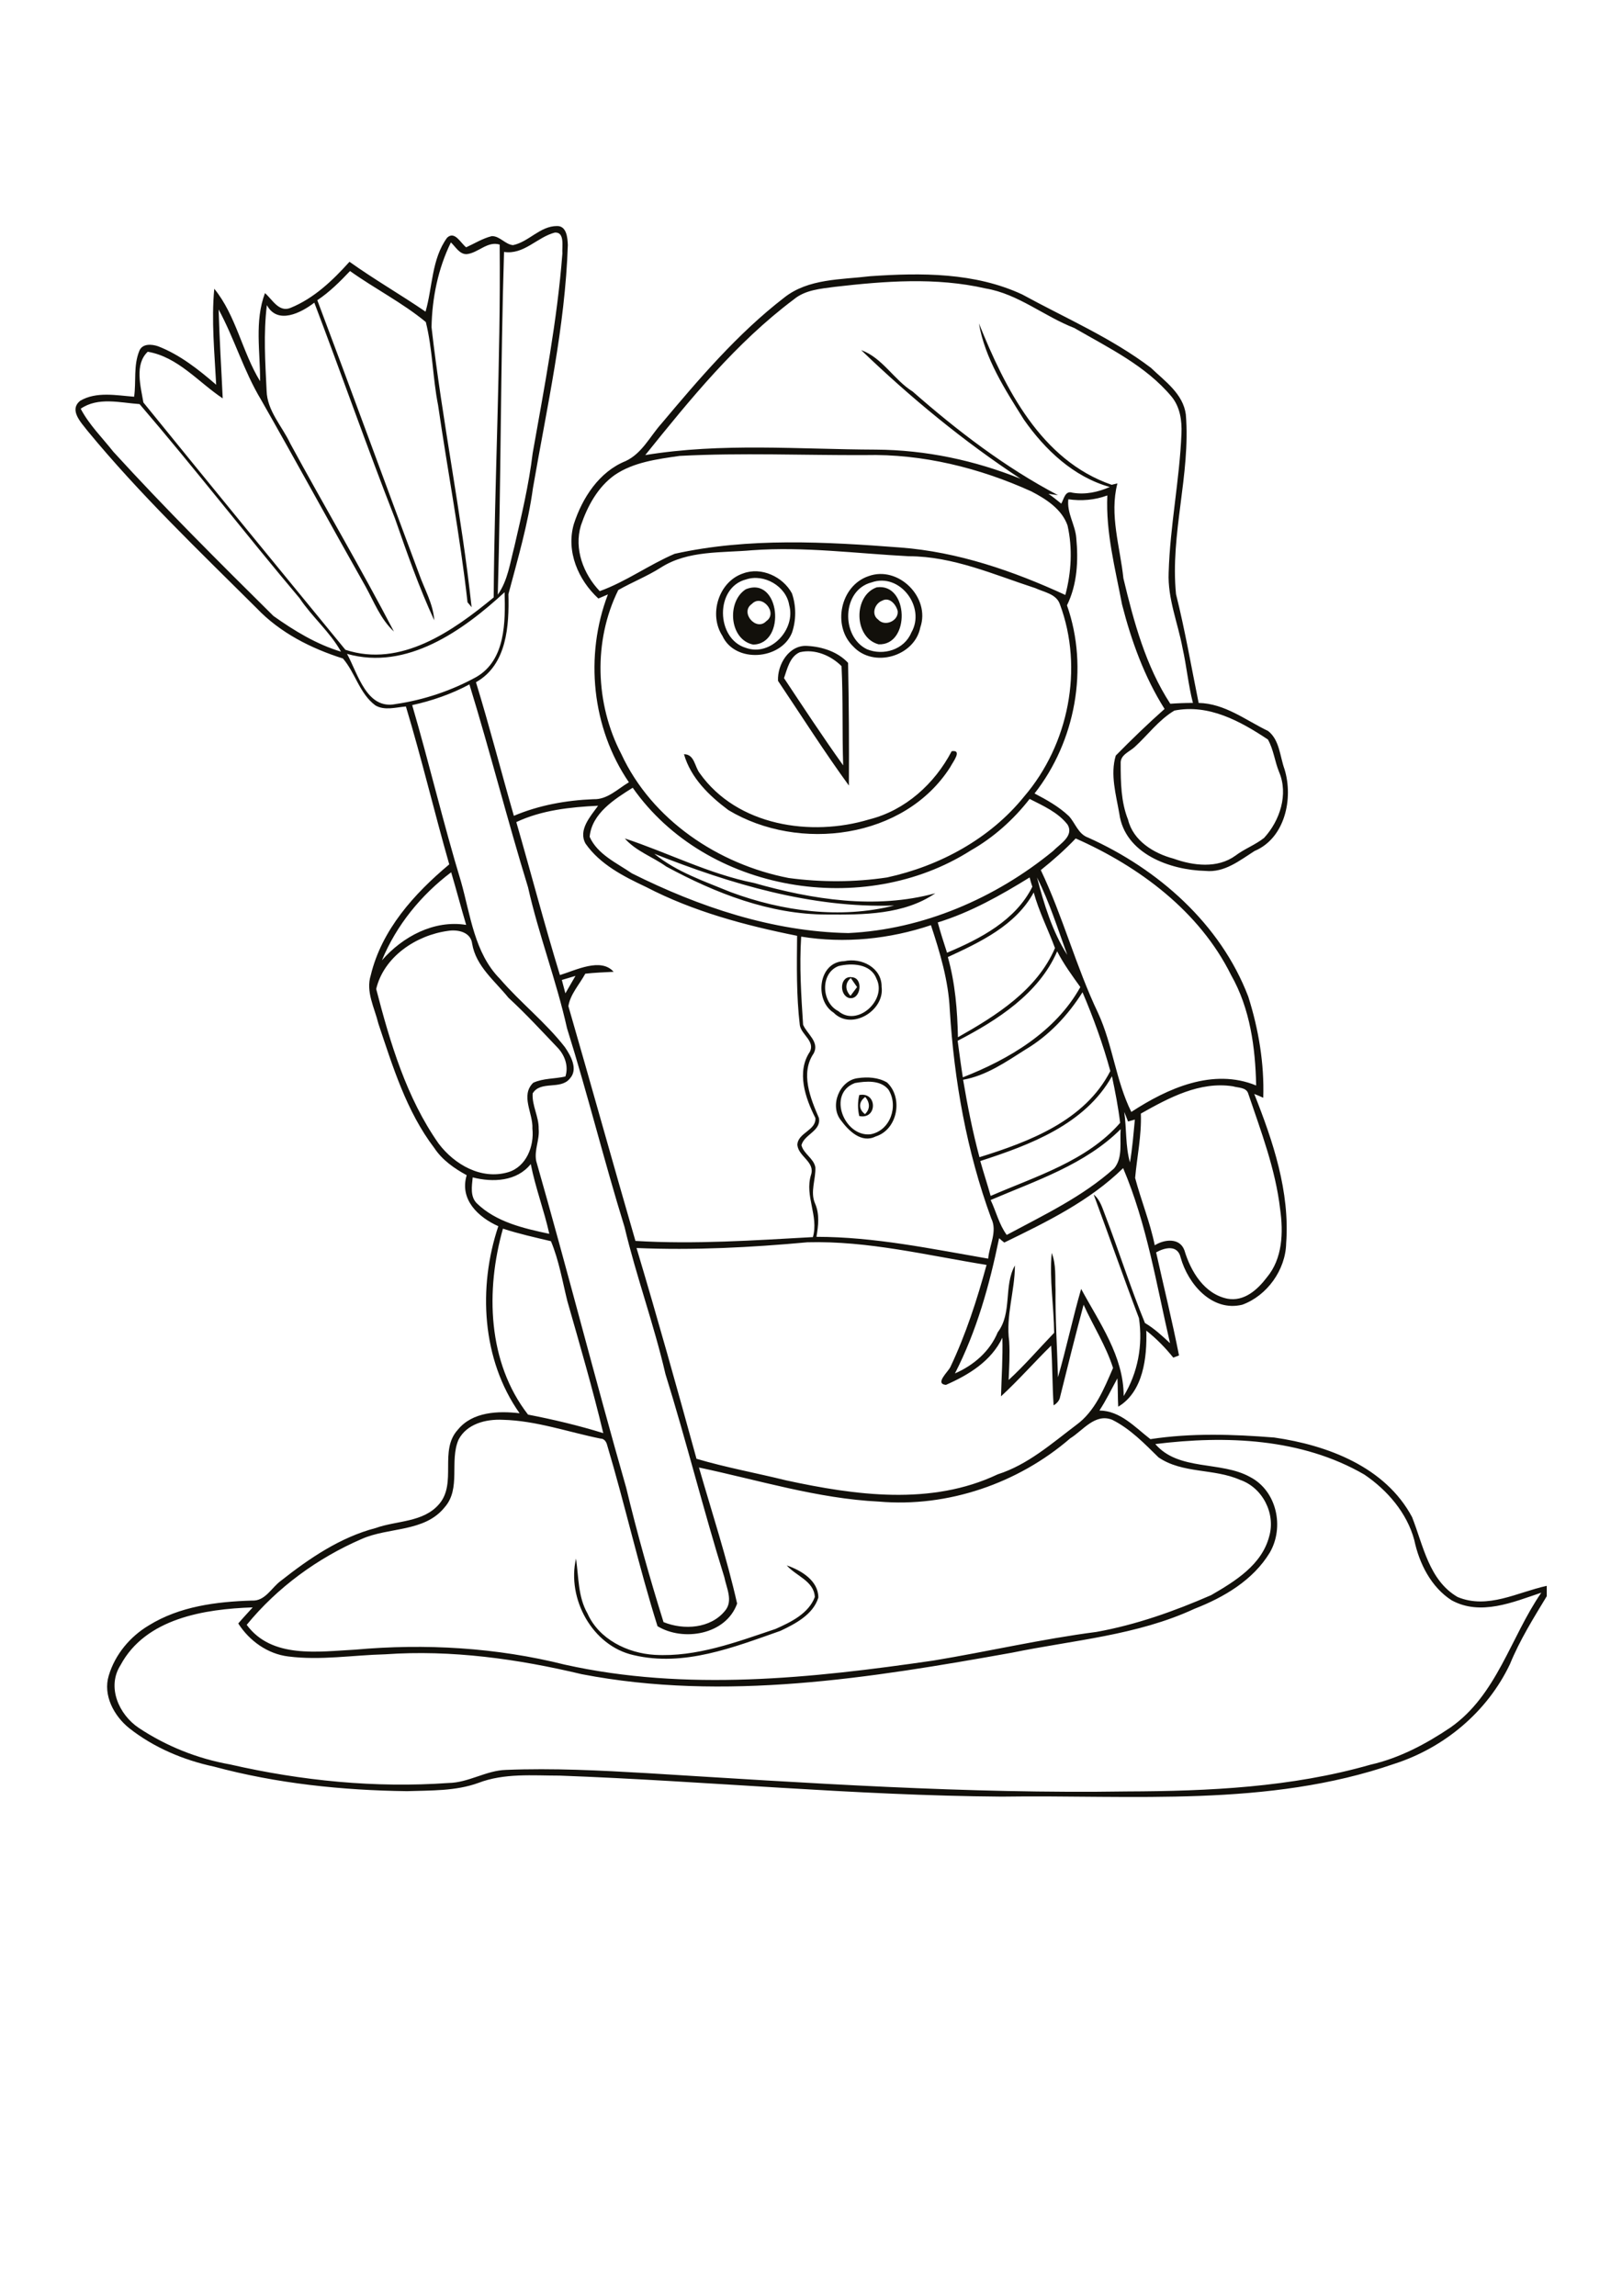 <?xml version="1.0" encoding="utf-8"?>
<!-- Generator: Adobe Illustrator 21.0.2, SVG Export Plug-In . SVG Version: 6.00 Build 0)  -->
<svg version="1.2" baseProfile="tiny" id="Layer_1" xmlns="http://www.w3.org/2000/svg" xmlns:xlink="http://www.w3.org/1999/xlink"
	 x="0px" y="0px" viewBox="0 0 595 842" overflow="scroll" xml:space="preserve">
<path fill="#12100B" d="M232.4,607c-15.2-3.4-24.5-20.8-21.1-35.4c1,6.8,0.7,14,4.2,20.1c4.2,9.5,14.7,14.6,24.6,15.2
	c15.4,0.9,30.1-4.7,44.4-9.5c5.6-2.5,12.1-5.6,14.4-11.7c-0.3-5.9-6.9-7.7-10.3-11.6c5.3,1.8,11.6,5.6,11.6,11.8
	c-1.9,6.2-8.4,9.6-13.9,12.2C269.2,604.1,250.9,611.4,232.4,607 M317.3,408.6c2-1.9,1.8-4.3,0.1-6.3
	C314.9,404.1,314.9,406.8,317.3,408.6 M315.2,401.6c6.7-1.3,6.7,9.1,0,7.7C314.6,406.8,314.6,404.1,315.2,401.6 M313.6,397.2
	c-10.3,3.9-3.9,19.8,5.7,18.8c7.3-1.3,10.4-10.4,6.6-16.4C323,396,317.6,396.5,313.6,397.2 M314.7,395.4c3.6-0.5,7.5-0.3,10.7,1.6
	c6,5.6,3.9,17.3-4.2,19.8c-5.2,2.6-9.9-2.1-12.7-5.9C304.2,405.6,307.9,396.2,314.7,395.4 M312,365.2c0.8-1.1,1.6-2.1,2.4-3.2
	c-0.8-1.1-1.5-2.2-2.3-3.3C309.8,360.6,310.1,363.3,312,365.2 M312.5,358.4c4.4,0.2,3.3,8.6-1.1,7.6
	C307.7,364.8,308.1,357.7,312.5,358.4 M307.6,354.3c-6.8,2.6-6.3,13.4-0.1,16.5c7,6,18-4.1,14-11.9
	C319.4,353.4,312.4,353.1,307.6,354.3 M309.7,352.5c6.3-1.4,13.8,2.4,13.7,9.4c1.2,8.7-11,16.2-17.6,9.5
	C298.6,366.8,300.2,352.7,309.7,352.5 M240,313.1c8.2,6.7,18.4,10.1,28.1,14.1c18.9,7,40.1,9.9,59.9,4.9
	C297.7,333.1,268,324.2,240,313.1 M229.2,307.5c15.8,5.2,30.8,13,47.3,16.3c21.5,6.1,44.6,9.8,66.6,3.8c-11.5,7.9-26.4,7.9-39.8,7.8
	c-20.9,0-40.8-7.8-58.9-17.6C239.4,314.2,233.3,312.2,229.2,307.5 M349.1,275.5c4.1-0.6,0.4,4-0.5,5.8
	c-16.8,26.4-55.6,31.3-81.4,15.8c-7.1-5.3-13.8-11.8-16.3-20.5c3.9,0,3.9,4.6,5.8,7c13.7,19.3,40.8,23.4,62.2,16.9
	C332.1,297.2,342.9,287.4,349.1,275.5 M287.6,248.7c7.1,10.7,14.2,21.5,21.7,32c-0.4-12.1,0-24.3-0.6-36.4
	c-3.9-3.9-9.8-6.4-15.3-5.1C289.7,240.8,288.8,245.3,287.6,248.7 M285.4,249.7c-0.3-6,4.1-13.4,10.9-12.8c5.4,0.3,11.1,2.2,14.8,6.2
	c0.3,15,0.4,30,0.3,45C302.3,275.6,294,262.5,285.4,249.7 M275.8,221.5c-4.5,3.1,1.6,10.2,5.3,6.3
	C285.5,224.8,279.5,217.6,275.8,221.5 M273.6,216.1c12.5-5,15,20,2.7,20.3C267.5,234.6,266.5,220.6,273.6,216.1 M323.6,220.3
	c-2.7,1-4.1,5-1.5,6.9c2.5,2.8,7.6,0.5,7.2-3.1C328.7,221.7,326.3,218.8,323.6,220.3 M321.6,215.4c11.8-1.7,12.4,21.4,0.7,20.9
	C313.2,233.9,312.9,218.5,321.6,215.4 M319.7,213.6c-10.9,2.8-11.3,19.8-1.7,24.5c6,2.5,13.7,0.2,16.3-6.1
	C339.7,222.7,330.1,209.9,319.7,213.6 M318.6,211.3c10.9-4,22.8,7.8,19,18.8c-2.1,10.7-17.2,15-24.6,7
	C305.2,229.6,308.2,214.8,318.6,211.3 M273.7,212.5c-11.5,2.9-11.1,21.8-0.1,25.1c9.1,3.3,18.4-6.8,15.9-15.7
	C288.4,215,280.3,210.3,273.7,212.5 M272.6,210.3c6.7-2.5,14.6,1.2,17.9,7.3c1.6,4.6,1.6,9.9,0,14.5c-4.1,10-20.9,11.2-25.5,1.1
	C259.9,225.4,263.6,213.3,272.6,210.3 M423.8,529.6c8.6,10,24.1,6.1,34.8,12.1c9.8,5.1,12.6,18.4,7.2,27.7
	c-6.1,10.1-16.8,16.4-27.6,20.6c-21.1,9.8-44.5,11.5-66.9,16.1c-51.9,9.3-105.5,18-157.9,7.9c-23.5-5.6-47.8-9-72-7.3
	c-11.9,0.3-23.8,2.3-35.6,0.8c-7.6-0.9-14.3-5.7-18.4-12.1c1.7-2,3.5-3.9,5.3-5.9c-17.7,0.6-39.3,4-48.5,21.2
	c-5.1,8-0.6,18.1,6.7,23c10.1,6.7,21.6,11.3,33.5,13.4c26.2,6,53.3,8.7,80.1,6.8c7.4-0.1,13.8-4.6,21.1-4.8
	c17.3-0.7,34.6,0.2,51.9,1.2c58.6,3.6,117.2,7.6,175.9,6.7c30-0.1,60.3-1.5,89.3-9.8c10.6-2.4,20.4-7.6,29.3-13.6
	c17.1-11.9,22.1-33.1,33.4-49.5c-10.4,3.5-22.3,8.6-32.9,2.8c-7.5-4.8-11.9-13.5-13.7-22.1c-2.7-10-9.9-18.3-18.3-24
	C477.4,527.4,449.6,526.4,423.8,529.6 M168.2,528c-3.4,7.9,1,17.9-5.1,24.8c-7.4,9.2-20.5,7.2-30.4,11.6c-16.2,7-31,17.8-42.2,31.5
	c9.2,12.5,26.3,9.8,39.8,9.1c25.7-2.3,51.8-0.8,76.9,5.5c44.5,9.9,90.5,5,135.2-1.5c20-3.3,39.7-7.9,59.8-10.5
	c14.5-2.6,28.6-7.6,42.1-13.5c8.8-5.1,18.6-11.1,21.3-21.6c2.4-8.4-2.5-17.9-10.8-20.7c-9.5-4.2-21-2.2-29.8-8.2
	c-5.2-5.1-10.4-10.5-17-13.8c-6.3-2.5-10.7,3.9-15.4,6.8c-19.1,16.5-44.9,25.4-70.2,23.2c-22.5-1.1-44.2-7.9-66-12.5
	c4.8,16.6,10.2,33.1,14,49.9c-4.1,11.5-19.8,14-29.2,8.3c-6.9-21.9-11.9-44.4-18.5-66.5c-0.3-1.2-1.1-2.3-2.4-2.3
	c-11.9-2.4-23.6-6.6-35.9-6.9C178.2,520.4,171.2,522.2,168.2,528 M233.5,457.7c7.7,25.7,14.9,51.5,22,77.3
	c10.8,3.2,21.9,5.2,32.8,7.9c25.4,5.5,53.3,9.4,77.7-2.2c11-3.5,19.8-11.3,28.8-18.1c6.9-5,10.2-13.3,13.5-20.9
	c-2.6-8.2-7.3-15.4-10.8-23.2c-3,11.2-5.8,22.4-8.6,33.7c-0.2,1.4-1.2,2.5-2.4,3.2c-0.5-7.3-0.4-14.6-0.9-21.9
	c-6.2,6.1-12,12.7-18.4,18.6c0.2-7.2,0.7-14.3,0.5-21.5c-4.1,8.6-12.3,13.6-20.7,17.3c-4.2-0.4,0.7-4.7,1.6-6.5
	c5.7-12,9.8-24.7,13.3-37.5c-21.8-3.5-43.5-8.9-65.7-8.3C275.5,457.5,254.5,458.6,233.5,457.7 M184.5,450.6
	c-6.4,22.6-5.7,49,9.2,68.2c9.3,1.8,18.6,4,27.6,6.8c-3.9-16.3-8.6-32.4-13.2-48.5c-1.8-7.3-3.1-15-6-21.9
	C196.2,453.8,190.3,452.5,184.5,450.6 M368.4,455.7c-0.5-0.4-1.5-1.2-1.9-1.6c-3.5,17.1-8.2,34-16.2,49.6c6.9-3,12.8-8.1,15.7-15.1
	c5.4-7.1,2.1-17,6.3-24.5c0,9.3-3.4,18.5-2.1,27.8c0.3,4.7,0,9.5-0.2,14.2c5.9-5.4,11.1-11.5,16.7-17.3c-0.1-9.8-1.8-19.6-0.9-29.3
	c1.7,4.3,1.2,9,1.4,13.5c-0.1,10.7,0.6,21.4,0.9,32.1c3.1-10.7,5.4-21.7,8.5-32.4c6.7,12.4,15.6,24.7,15.6,39.3
	c5.2-8.5,7.1-18.7,5.6-28.6c-5.7-15-11-30.2-16.6-45.3c2.4,1.9,3.2,5,4.3,7.8c5,13,9.2,26.4,14.5,39.3c3.4,2,6.3,4.7,9.2,7.4
	c-5-21.6-8.5-43.7-17.2-64.2C399.7,440.5,383.8,448.2,368.4,455.7 M173.4,431.8c-0.3,3.2-1,7,1.5,9.5c7.1,6.9,17.2,9.2,26.6,11.2
	c-1.9-8.6-5.1-16.9-6.8-25.6C189.6,433.3,180.8,433.7,173.4,431.8 M363.4,440.1c2,4.2,3.1,9,5.9,12.8c13.6-7.3,27.8-14,39.4-24.4
	c3.3-4,2-9.7,2.4-14.4C398.1,427.1,380,433,363.4,440.1 M412.4,407.8c0.9,6.1,0.4,12.5,2.1,18.5c0.9-5.2,1.3-10.5,1.8-15.7
	c-0.8,0.2-1.7,0.5-2.5,0.7C413.3,410.1,412.9,408.9,412.4,407.8 M418.5,408.4c0.3,8-1.4,15.8-2.1,23.6c2.2,8.3,5.5,16.3,7.2,24.7
	c3.5-2.2,9.2-2.9,10.9,1.9c2.3,7.7,7.3,16,15.8,17.7c6.1,1.1,11-3.3,14.4-7.8c5.8-6.9,6.1-16.5,4.9-25c-1.7-14.7-7-28.5-11.7-42.4
	c-0.7-2.4-3.7-2.1-5.6-2.7C440.1,396.5,428.8,402.6,418.5,408.4 M359.6,425.8c1.2,4.3,2.6,8.5,3.8,12.8
	c16.6-7.2,35.3-12.8,47.5-26.8c-0.7-5.8-1.8-11.4-3-17.1C398,412.4,377.8,419.9,359.6,425.8 M397.1,363.9
	c-5.3,8.4-12.3,15.9-20.9,21c-7.1,4.5-14.4,9.6-22.9,11.1c1.6,9.5,3.5,19.1,6,28.4c18.3-5.7,38.7-13.4,48-31.6
	C404.6,382.9,401.1,373.3,397.1,363.9 M206.1,359.4c0.4,1.6,0.9,3.3,1.3,4.9c1.2-2.1,2.5-4.3,3.7-6.4
	C209.5,358.4,207.8,358.9,206.1,359.4 M387.8,348.9c-6.7,15.5-22,25.3-36.5,32.8c0.6,4.5,1.2,9,1.9,13.4c16.9-6.6,34-16.7,43.1-33.1
	C393.3,357.8,390.2,353.6,387.8,348.9 M138,362.7c5.1,19.7,11.1,39.9,22.9,56.7c5.8,7.7,15.7,13.4,25.5,10.5c6.7-2,9.6-9.6,8.9-16
	c0.3-5.6-4.5-12.1,0.3-16.8c3.7-1.7,7.9-1.4,11.8-2.3c1.2-3.6-0.1-7.5-2.6-10.3c-6-6.3-11.9-12.7-18.3-18.6
	c-5-6.2-11.9-11.5-13.3-19.8c-0.5-4.3-5.3-5.3-8.9-4.7C152.6,343,140.8,350.9,138,362.7 M293.9,343.5c-0.7,10.8,0,21.5,0.7,32.3
	c1.4,3.4,6.1,6.3,3.9,10.5c-5,7.3-1.2,16.5,1.9,23.7c0.9,4.8-5.4,6-6.4,10c0.8,3.2,4.5,4.8,5.1,8.1c0.2,4.4-2,9-0.1,13.3
	c1.7,3.9,1.2,8.1,0.5,12.2c21.3,0,42.1,4.4,63,8c0.4-4.9,3.5-10,1.1-14.8c-9-24.6-13.6-50.5-15.2-76.6c-0.5-10.6-3.6-20.9-6.9-30.9
	C326.3,344.4,309.9,346.1,293.9,343.5 M347.7,351c2.7,9.6,3.5,19.5,3.7,29.4c14-7.9,29-17.3,35.6-32.7c-2.5-6.8-5.9-13.4-7.8-20.4
	C372.6,339.4,359.6,345.5,347.7,351 M380.4,321.8c2.6,9.8,5.6,19.8,11.1,28.4C388,340.6,385,330.9,380.4,321.8 M344,338.3
	c1,3.7,2.2,7.4,3.4,11.1c12.2-5.1,25.2-11.9,31.3-24.2c-0.3-0.8-0.8-2.5-1-3.4C367,328.4,356,334.6,344,338.3 M140.1,352.2
	c7.6-8.7,19.1-14.9,30.9-13c-1.9-6.4-3.6-12.9-5.5-19.3C154.5,328.2,145.4,339.3,140.1,352.2 M381.8,319.1c8.1,17,12.9,35.4,21,52.4
	c5.4,11.7,6.5,24.8,12.2,36.3c13.3-8.7,30-16.2,45.8-9.7c-0.3-13.9-2.2-28.2-9.2-40.5c-11.6-23.4-33.7-39.8-57-50.1
	C390.6,311.7,386.3,315.5,381.8,319.1 M189.4,301.5c5.4,18.7,10.3,37.5,16,56.1c5.9-1.8,15-6.5,19.7-1.2c-3.5,0.2-7,0.3-10.4,0.7
	c-2.1,3.9-5.5,7.5-6.2,11.9c8.3,28.7,16.3,57.5,24.6,86.1c21.7,1.3,43.4-0.2,65.1-1.4c2.2-7.8-3.1-15-0.7-22.8c1.6-4.8-4.6-6.7-5-11
	c0.1-4.5,7-5.3,6.6-9.9c-3.7-7.3-7-16.9-2-24.3c1.9-3.9-3.1-6.2-3.7-9.7c-1.3-10.9-1.1-21.9-1-32.8c-19-3.8-38.1-8.9-55.4-17.9
	c-8.3-3.9-16.9-8.3-22.2-15.9c-2.8-5,1.8-10,4.6-13.9C209.2,296,198.7,297.1,189.4,301.5 M216.3,306.9c2.9,6.5,10,9.6,15.5,13.4
	c24.6,12.3,51.7,21.4,79.4,21.9c27.4-1.3,54-12.8,75.1-30.1c2.5-2.6,7.8-5.5,5.3-9.7c-3.5-4.5-9-6.9-13.9-9.4
	c-5.9,7.6-13.3,14.2-21.6,18.9c-39.1,24.9-97,15.5-124-23C225.4,293.1,217.1,298.3,216.3,306.9 M430.8,260.6
	c-5.7,3.4-9.7,8.9-14.5,13.3c-1.9,1.8-5.4,2.9-5.2,6.1c0,6.9,0.1,14.1,2.7,20.6c1.9,7.8,9.5,12.4,16.7,14.3
	c7.2,2.6,16.1,3.7,22.7-1.1c3.3-2.5,7.2-3.9,10.5-6.5c5.8-6.3,9-16,5.5-24.2c-1.6-3.9-2-8.2-4.1-11.9
	C455,264.5,443.4,258.1,430.8,260.6 M151.2,258.6c6.3,21.5,11.4,43.3,17.9,64.7c3.5,12.3,4.9,26.2,14.3,35.7
	c7.5,8.7,16.7,15.9,23.8,25c2.2,3.2,5,8.2,1.8,11.6c-3.4,4.2-10.7,0.6-13.6,5.4c-0.3,4.5,2.3,8.5,2.2,13c0.4,4-1.7,7.8-0.9,11.8
	c11.4,39.8,21.6,80,33,119.8c4,16.6,8.6,33,13.7,49.3c7.4,3,17.3,2.4,22.6-4.2c3-3.6,0.5-8.3-0.3-12.3
	c-7.7-24.7-13.9-49.8-21.6-74.5c-4.2-18.2-10.7-35.8-15-53.9c-7.5-24.2-13.5-48.7-21.1-72.9c-3.9-17.5-10.4-34.3-14.3-51.7
	c-7.6-24.7-13.9-49.7-21.5-74.4C165.7,254.5,158.5,257,151.2,258.6 M127.3,239.8c4,7.3,7.2,20.6,17.9,18.4
	c10.3-1.5,20.4-4.9,29.5-9.9c10.8-6.2,10.7-20.3,10.4-31.1C169.8,231.3,149.2,246,127.3,239.8 M275.9,201.8c-11.2,1-23.5,0-33.4,6.3
	c-5,3.2-10.6,5.4-15.7,8.3c-9.2,18.6-8.5,41.7,1.1,60.1c11.2,24.2,35.6,40.5,61.4,45.5c11.9,1.6,24.1,1.6,36.1-0.2
	c19.3-4.2,37.8-14.2,50.3-29.7c16.3-19,21.9-46.9,13.1-70.5c-1.3-3.8-5.8-4.4-9-5.9c-15.1-4.9-30.2-11.7-46.4-11.7
	C314.1,203,295.1,200.4,275.9,201.8 M225.5,174.2c-6.2,4.4-10,11.4-12.4,18.5c-2.6,8.6,0.9,17.8,6.9,24.1
	c9.7-3.5,18.1-9.7,27.5-13.7c27.1-6,55.3-4.4,82.8-2.3c21.1,1.6,41.4,8.6,60.5,17.4c2.2-8.3,2.7-17.1,0.8-25.5
	c-2.1-6-7.9-9.7-13.3-12.5c-19-8.6-39.9-13.8-60.9-13.3c-22.7,0.1-45.4-0.9-68.1,0.3C241,168.4,232.4,169.5,225.5,174.2 M29.6,149.9
	c3.1,5.9,7.9,10.6,12,15.8c18.9,20.7,38.8,40.5,58.7,60.2c7.6,5.4,15.8,10.4,24.8,13.1c-4.1-7.3-10.6-12.7-15.2-19.6
	c-19.8-23.5-38.7-47.9-58.7-71.2C44,147.7,36,145.5,29.6,149.9 M306.2,105.2c-5.2,0.7-10.8,1.1-15,4.6c-21.2,15.9-38,36.6-54.5,57.1
	c28-4.6,56.4-2.1,84.6-2c18.2,0.1,36.2,3.9,53.1,10.7c-21-13.8-40.4-29.8-58.5-47.2c7.8,2.8,12,10.9,18.9,15.2
	c16.4,14.4,33.9,27.8,53.3,38c-0.9-0.1-2.6-0.4-3.5-0.5c1.6,1.1,3.1,2.3,4.7,3.6c1-1.7,1.4-4.9,4.1-4c4.7,0.8,9.4-0.2,13.7-2.1
	c-13.3-3.7-23.8-13.7-31.5-24.7c-6.9-11-14.3-22.4-16.5-35.3c9.6,23.8,22.7,50.2,48.7,59.2c0.5-0.1,1.5-0.4,2.1-0.5
	c-3,11.5,1,23.3,2.2,34.8c3.8,15.9,8.2,32.2,17.2,46c2.8-0.2,5.5-0.3,8.3-0.3c-1.7-6.6-2.3-13.4-3.8-20.1
	c-1.7-9.2-5.5-18.1-5.1-27.7c0.5-17.1,4-33.9,4.7-51c0.2-4.7-0.5-9.7-3.6-13.5c-9.5-11.4-23.1-17.9-35.7-25.2
	c-11.1-4.3-20.6-12.5-32.5-14.5C343.3,101.6,324.5,103.1,306.2,105.2 M165.4,88.9c-4.7,9.6-6.9,20.4-7.1,31.1
	c3.9,34.4,11,68.3,14.7,102.7c-0.4-0.5-1.1-1.4-1.5-1.8c-2.7-24.2-7.3-48.2-10.8-72.3c-2-10.1-2-20.5-4.5-30.5
	c-8.6-7.1-18.7-12.2-27.8-18.7c-3.7,3.9-7.5,7.7-12,10.7c12.6,33.4,24.8,66.9,37.3,100.3c2,5.7,5.2,11,5.6,17.1
	c-5.6-12.1-10-24.7-14.4-37.3c-10.3-26.3-19.6-52.9-29.6-79.2c-4.8,3.7-13.5,8.2-17.4,0.9c-1.3,10.4-0.6,20.9-0.1,31.4
	c0.2,7.4,5.7,13,8.7,19.4c12.5,23,25.9,45.7,38,68.9c-4.9-4.5-7.3-10.9-10.4-16.5c-12.9-22.8-25.4-45.8-38.4-68.6
	c-6.3-10.5-9.7-22.3-15.5-33c0.3,10.9,1,21.7,1.5,32.6c-8.9-5.9-16.4-15.2-27.5-17.1c-4.9,4.6-2.6,12.7-1.6,18.6
	c24.6,30.3,49.4,60.6,74.1,90.7c20.3,6.7,39.5-6.9,54.4-19.2c0.3-43.1,2.6-86.3,2.2-129.4c-4.5-1.4-7.9,3.1-12.1,3.5
	C168.6,93.3,167.2,90.6,165.4,88.9 M184.9,92.4c-1.3,41.9-1.1,83.8-2.3,125.7c3.7-5.2,4.5-11.7,6.1-17.7c2.6-11.3,5.3-22.6,6.7-34.2
	c4.3-24.3,9-48.6,10.9-73.2c-0.2-2.5,1-8-2.8-7.7C197,87,192.2,93.5,184.9,92.4 M188.2,89.9c5.8-1.2,9.9-7,16.1-7
	c3.6-0.1,3.9,4.4,4,7c-1,30.1-7.7,59.5-12.8,89.1c-1.8,13.2-5.6,26.1-9,38.9c0.3,11.5-0.5,25.9-11.9,32.3c5,16.3,9.2,32.7,13.9,49
	c9.2-3.9,19.2-5.7,29.2-6.1c5.1,0.2,8.9-3.8,13-6.2c-13.6-19.9-16.3-46.4-7.7-68.9c-1.2,0.5-2.3,1-3.5,1.5
	c-7.4-6.8-11.9-17.3-9-27.3c3.1-9.6,9.3-19.2,19-23.1c6-2.8,8.9-9,13.1-13.7c13.8-16.4,27.9-33,45-46.2c8.9-7.1,20.9-6.6,31.6-7.9
	c18.7-1.3,38.4-1.4,55.8,6.7c15.9,8.7,32.7,15.9,47.2,26.9c5.1,4.9,11.8,9.5,12.8,17.1c1.8,22.1-5.8,43.8-3.6,65.9
	c3.3,13.2,5.6,26.6,8.3,39.9c9.6,0.2,17.2,6.3,25.5,10.3c4.2,3.3,4.3,9.3,6,14c3.3,10.7,0.2,25.3-11,30c-5.5,3.5-11,8-18,7.3
	c-13-0.3-29.6-6.3-31.6-21c-1.2-6.9-3.4-14.4-1.3-21.3c5.8-5.9,11.7-11.6,17.9-17.1c-7.4-11.7-12.2-25-15.6-38.3
	c-2.5-13.2-6-26.4-5.4-40c-4.6,1.7-9.5,2.1-14.3,1.4c-0.6,5,2.5,9.3,2.9,14.1c0.8,8.3,0.4,17.1-3.4,24.8c8.1,23,3.1,49.9-11.9,69
	c4.4,2.3,8.9,4.8,12.6,8.3c2.4,2.6,3.4,6.6,7.1,7.9c25.6,11.5,48.5,31.6,58.7,58.3c3.8,12,5.9,24.5,5.5,37.1c-1.1-0.5-2.2-1-3.3-1.4
	c6.9,17.4,13.1,35.8,11.7,54.8c-0.2,9.7-7,19.2-16.1,22.5c-11.1,2.7-19.9-7.6-22.6-17.3c-1.1-4.8-5.8-3.7-9-1.9
	c2.8,12.6,5.9,25.1,8.4,37.8c-0.5,0.2-1.6,0.6-2.1,0.8c-2.9-3.6-6.2-7-9.9-9.9c0.3,9.8-1.1,22.4-10.3,27.9c-0.2-3.5-0.1-7-0.3-10.4
	c-2.2,4-4.1,8-6.6,11.8c7.7,0.1,13,6.1,18.7,10.5c15-2.3,30.3-1.8,45.4-0.6c19.6,2.8,40.8,10.8,50.6,29.2
	c4.1,10.4,6.2,23.2,16.7,29.3c11.1,4.6,22-1.8,32.7-4.1v3.8c-4.9,8.1-9.9,16.1-13.5,24.9c-8.3,17.5-24.1,30.7-42.5,36.6
	c-46.3,16-95.9,11.3-144,12c-54.1-0.4-108-5.7-162-7.7c-10,0-20.4-1-30,2.7c-8.3,3-17.3,2.7-26.1,3c-23.8-0.3-47.8-2.8-70.8-9
	c-11.2-2.4-22.1-7-31.1-14.1c-5.6-4.5-9.7-12.1-7.5-19.3c2.3-7.7,7.8-14.3,14.7-18.4c11.3-7,24.8-8.7,37.8-9.1
	c4.9,0.3,7.2-4.8,10.7-7.3c10.4-8.2,21.7-15.9,34.7-19.3c7.8-2.8,17.5-2,23.3-8.8c6.6-7.7-0.1-19.6,6.8-27.2
	c5.4-6.7,14.9-7,22.7-6.1c-13.9-19.7-15.3-46.2-7.8-68.6c-7.4-3.3-14.3-9.8-11.6-18.7c-4.6-2.5-9-5.6-11.9-10
	c-10.2-13.4-15.2-29.8-20.5-45.6c-1.4-5.8-4.7-11.7-2.8-17.7c4-16.7,15.9-29.9,28.8-40.7c-5.5-19.2-10.1-38.7-15.9-57.9
	c-3.7,0.3-7.8,1.6-11.2-0.4c-5.8-4.3-7.4-12-11.9-17.2c-11.7-3.7-23-9.4-31.6-18.4C73,202,51.2,181.2,32.1,158
	c-2.3-3-6.9-7.6-2.7-11c5.9-3.5,13.3-2,19.8-1.5c0.8-5.6-0.3-11.4,1.9-16.8c1.1-2.8,4.6-2.5,6.9-1.7c8,3.1,14.8,8.5,21.3,14.1
	c-0.6-11.7-1.8-23.5-0.7-35.2c8,9.8,10.2,23.1,16.8,33.9c0.1-10.7-2.1-22,1.8-32.3c2.7,2.3,5.1,7.2,9.4,5.4
	c8.6-3.5,15.5-10.1,21.6-16.9c9.1,6.5,18.7,12,27.9,18.3c2.6-9,2.2-19.3,7.9-27.1c2.8-2.7,5,2,7,3.5c3.1-1.4,6.1-3.3,9.4-4.1
	C183.3,86.5,185.4,89.7,188.2,89.9"/>
</svg>
